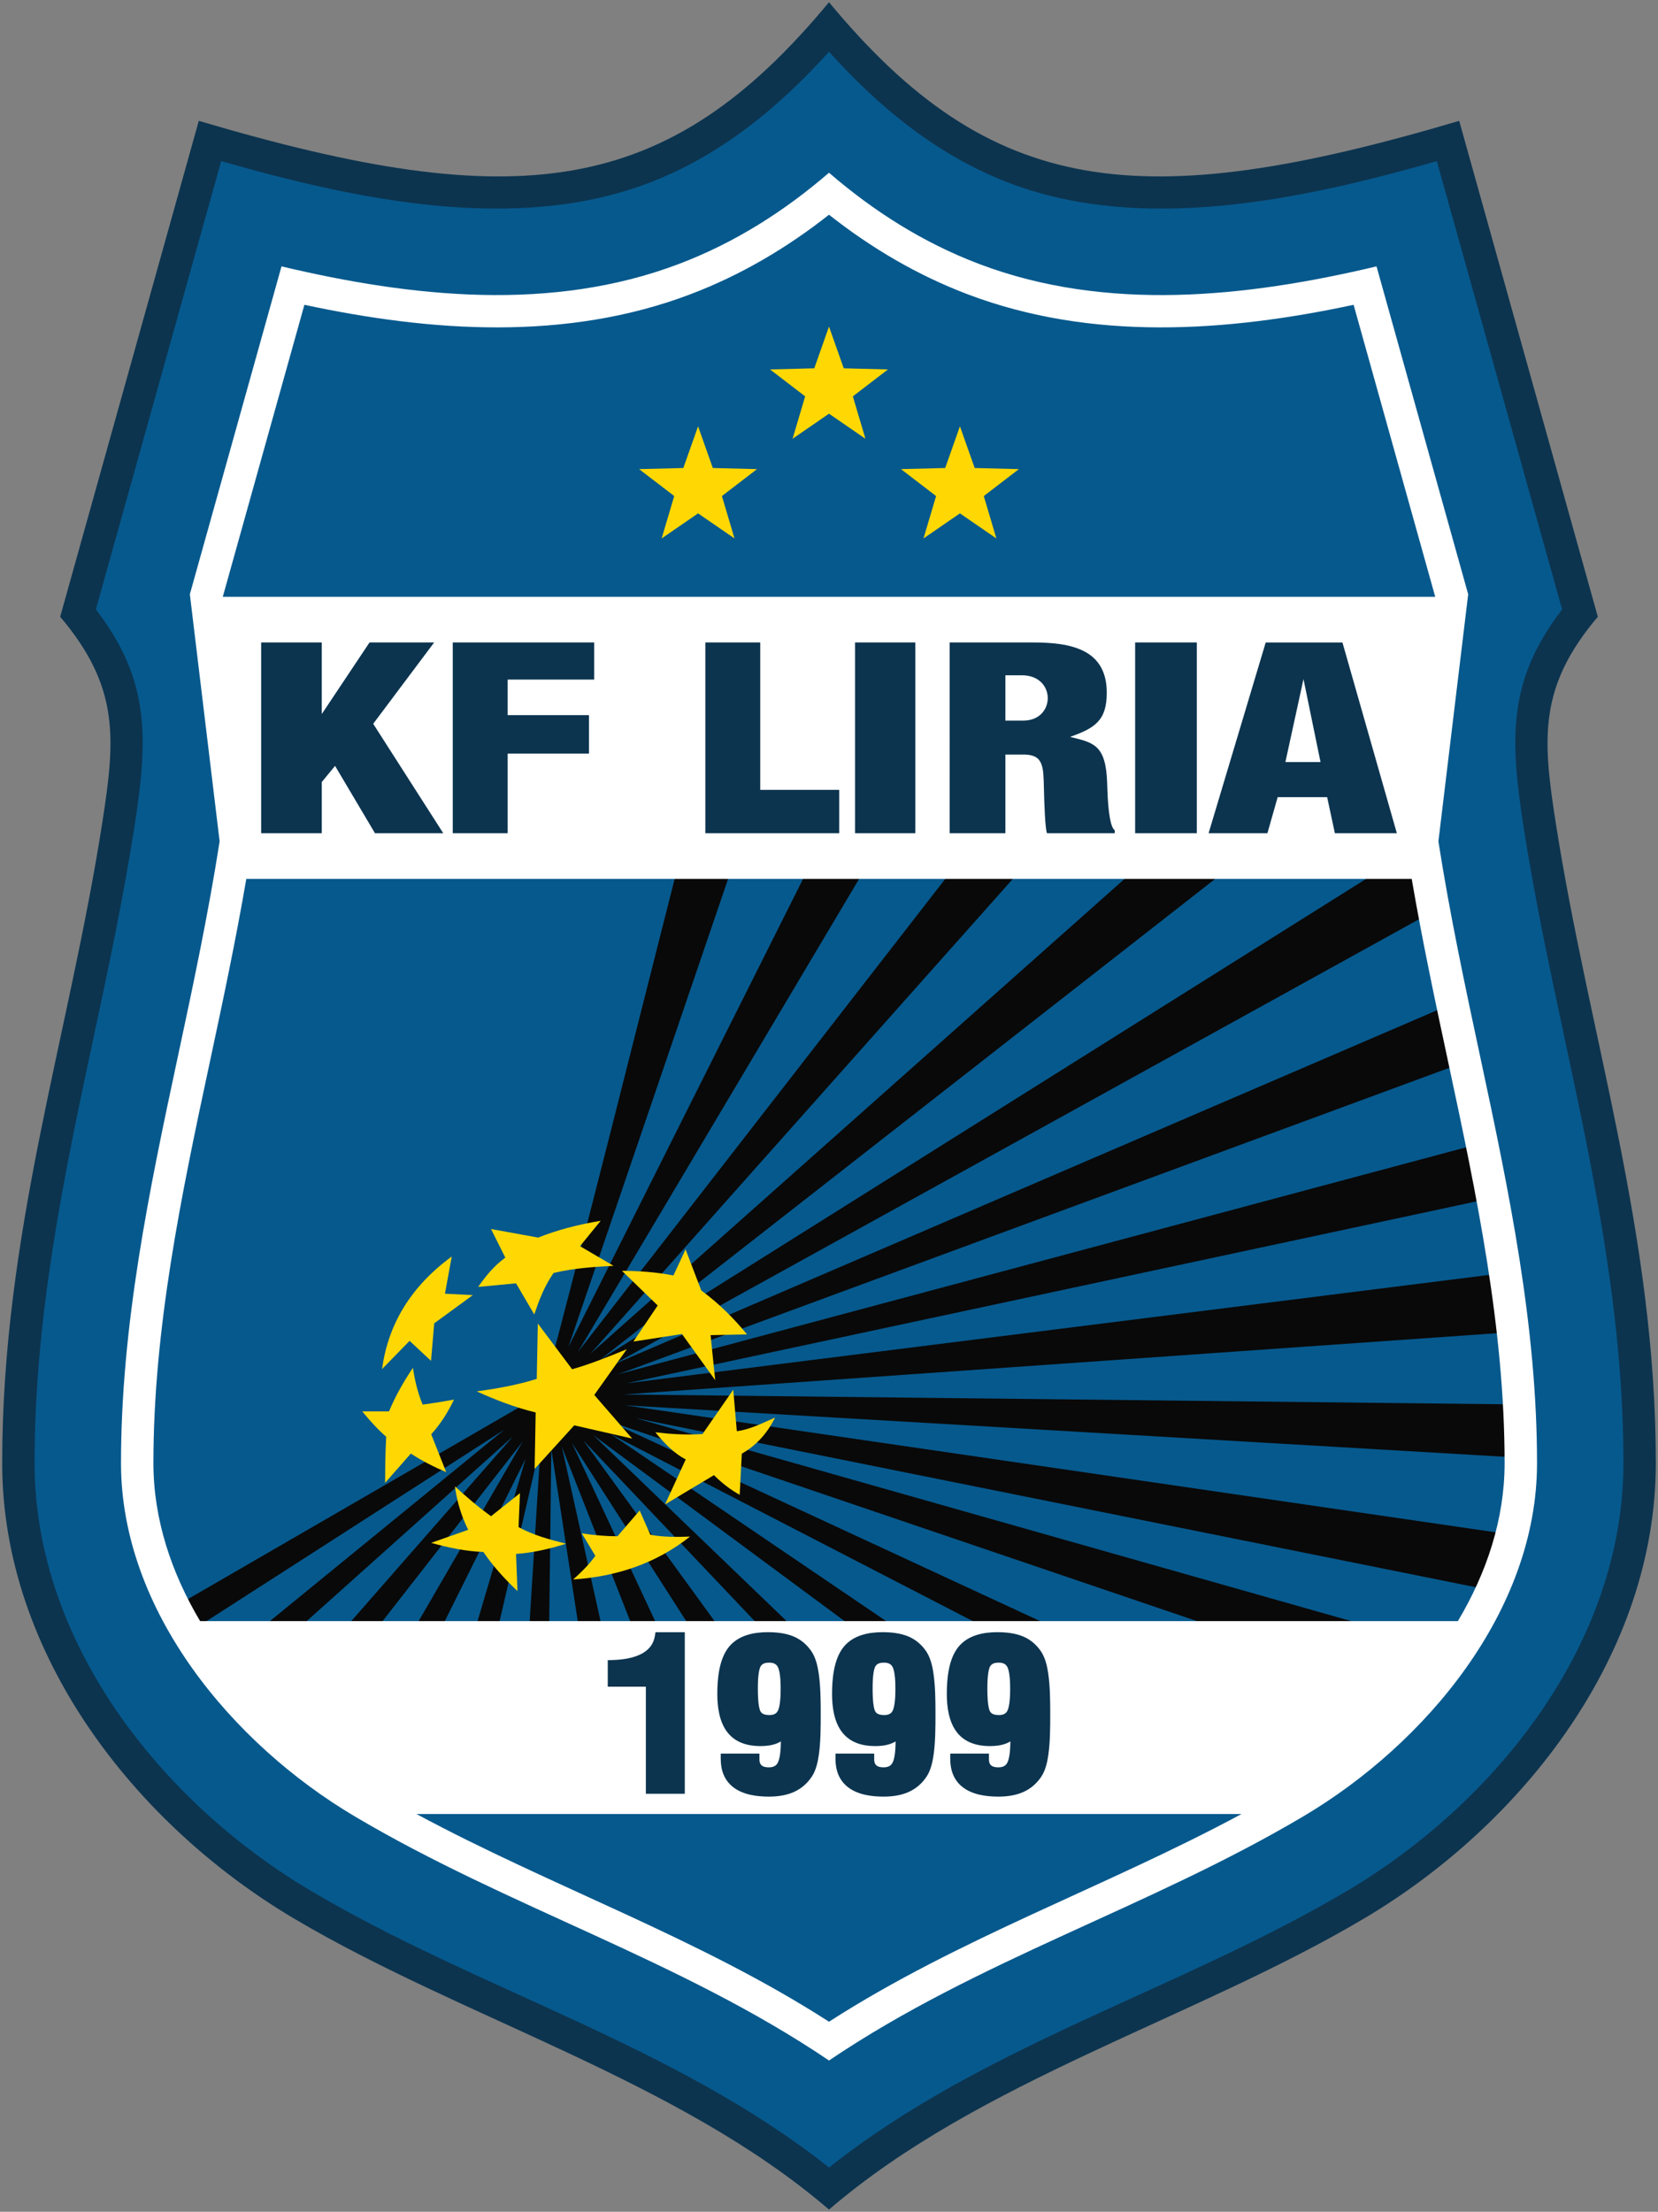 <?xml version="1.0" encoding="utf-8"?>
<!-- Generator: Adobe Illustrator 16.0.0, SVG Export Plug-In . SVG Version: 6.00 Build 0)  -->
<!DOCTYPE svg PUBLIC "-//W3C//DTD SVG 1.1//EN" "http://www.w3.org/Graphics/SVG/1.1/DTD/svg11.dtd">
<svg version="1.1" id="_x23_Layer_1" xmlns="http://www.w3.org/2000/svg" xmlns:xlink="http://www.w3.org/1999/xlink" x="0px"
	 y="0px" width="187.8px" height="250.5px" viewBox="0 0 187.8 250.5" enable-background="new 0 0 187.8 250.5"
	 xml:space="preserve">
<rect x="0" y="0" width="187.8" height="250.5" fill="#808080" stroke="none"/>
<g>
	<path fill-rule="evenodd" clip-rule="evenodd" fill="#0C344F" d="M93.9,0.25C75.563,22.397,58.632,24.396,22.517,13.686
		C17.284,32.408,12.05,51.13,6.816,69.853c6.763,7.977,6.25,13.84,4.763,23.363c-3.776,24.166-11.332,46.391-11.332,72.5
		c0,21.643,15.044,40.891,33.028,51.557c19.188,11.379,43.54,18.297,60.625,32.979c17.086-14.682,41.438-21.6,60.626-32.979
		c17.983-10.666,33.027-29.914,33.027-51.557c0-26.109-7.556-48.334-11.331-72.5c-1.487-9.522-2-15.386,4.762-23.363
		c-5.233-18.723-10.468-37.445-15.701-56.167C129.167,24.396,112.237,22.397,93.9,0.25z"/>
	<path fill-rule="evenodd" clip-rule="evenodd" fill="#06598D" d="M93.9,5.864c-5.746,6.354-12.345,11.802-20.496,14.889
		c-15.075,5.71-33.058,1.867-48.351-2.505c-4.73,16.924-9.462,33.848-14.193,50.771c6.189,8.069,5.929,14.625,4.345,24.763
		c-1.255,8.03-2.947,15.973-4.649,23.917c-3.428,16.007-6.638,31.542-6.638,48.015c0,20.32,14.392,38.412,31.229,48.398
		C54.173,225.399,76.41,231.59,93.9,245.489c17.491-13.898,39.728-20.09,58.753-31.375c16.838-9.986,31.23-28.078,31.23-48.398
		c0-16.473-3.211-32.008-6.638-48.015c-1.702-7.944-3.396-15.888-4.65-23.917c-1.583-10.138-1.845-16.694,4.345-24.763
		c-4.731-16.924-9.462-33.848-14.192-50.771c-15.294,4.372-33.276,8.215-48.352,2.505C106.246,17.666,99.646,12.218,93.9,5.864z"/>
	<path fill-rule="evenodd" clip-rule="evenodd" fill="#090909" d="M29.973,184.092l27.169-22.184L22.63,184.092h-0.243l-0.142-0.24
		c-0.487-0.818-0.949-1.652-1.38-2.5l40.621-23.51c5.188-19.52,10.069-39.198,15.055-58.789h6.098l-18.258,53.506l26.828-53.506
		h6.393L65.48,153.096l41.968-54.043h7.709l-48.271,54.262l61.04-54.262h10.343l-70.342,54.98l87.588-54.98h4.801l0.07,0.407
		c0.252,1.471,0.517,2.939,0.791,4.405l-91.737,50.692l93.806-40.343c0.434,2.069,0.875,4.136,1.318,6.202l0.074,0.347
		l-94.648,34.889l96.549-25.838c0.415,2.045,0.816,4.093,1.198,6.146L70.962,156.67l98.192-12.338
		c0.332,2.205,0.627,4.416,0.877,6.629l-99.407,6.973l100.098,1.115c0.112,1.984,0.176,3.975,0.189,5.969l-100.137-5.859
		l99.117,14.457c-0.55,2.141-1.308,4.229-2.235,6.248l-95.64-19.244l82.765,23.473h-17.759l-67.995-23.1l49.841,23.1h-7.733
		L69.174,162.42l31.921,21.672h-4.768l-29.116-21.541l22.396,21.541h-3.659l-19.89-20.969l15.236,20.969h-3.253l-13.266-20.682
		l9.662,20.682h-2.866l-7.93-20.229l4.491,20.229h-2.616l-3.07-19.963l-0.241,19.963h-2.237l1.278-20.582l-4.766,20.582h-2.532
		l5.583-18.875l-9.391,18.875h-3.006l12.074-20.828l-16.255,20.828h-3.594l18.751-21.412l-23.918,21.412H29.973z"/>
	<path fill-rule="evenodd" clip-rule="evenodd" fill="#FFFFFF" d="M93.9,19.563c-5.044,4.345-10.645,7.925-17.028,10.343
		c-14.364,5.441-30.164,3.785-44.987,0.264c-3.461,12.379-6.921,24.757-10.381,37.135l3.372,27.988
		c-1.282,8.21-3.01,16.334-4.749,24.457c-3.248,15.168-6.421,30.375-6.421,45.965c0,16.752,12.654,31.807,26.435,39.98
		c17.549,10.406,36.79,16.205,53.76,27.672c16.97-11.467,36.212-17.266,53.76-27.672c13.78-8.174,26.436-23.229,26.436-39.98
		c0-15.59-3.173-30.797-6.422-45.965c-1.739-8.122-3.467-16.247-4.749-24.457l3.373-27.988
		c-3.461-12.378-6.921-24.756-10.381-37.135c-14.823,3.521-30.623,5.178-44.988-0.264C104.544,27.488,98.944,23.909,93.9,19.563
		L93.9,19.563z M27.898,99.542h132.005c1.205,7.028,2.688,14.004,4.182,20.977c3.185,14.869,6.34,29.917,6.34,45.196
		c0,6.324-2.026,12.402-5.29,17.887H22.666c-3.263-5.484-5.289-11.563-5.289-17.887c0-15.279,3.155-30.327,6.34-45.196
		C25.209,113.547,26.693,106.571,27.898,99.542L27.898,99.542z M93.9,24.319c4.778,3.766,9.994,6.848,15.728,9.02
		c14.018,5.31,29.275,4.27,43.694,1.182c3.081,11.023,6.162,22.046,9.244,33.07H25.235c3.082-11.023,6.163-22.046,9.244-33.07
		c14.419,3.088,29.676,4.128,43.693-1.182C83.907,31.167,89.122,28.085,93.9,24.319L93.9,24.319z M47.181,205.454h93.438
		c-15.372,8.279-31.914,13.996-46.719,23.52C79.096,219.45,62.554,213.733,47.181,205.454z"/>
	<path fill-rule="evenodd" clip-rule="evenodd" fill="#FFD803" d="M93.9,36.992l1.67,4.723l5.007,0.128l-3.976,3.047l1.426,4.803
		l-4.127-2.84l-4.126,2.84l1.425-4.803l-3.976-3.047l5.008-0.128L93.9,36.992L93.9,36.992z M79.07,48.281l1.669,4.724l5.008,0.128
		L81.77,56.18l1.426,4.803l-4.126-2.84l-4.127,2.84l1.426-4.803l-3.977-3.047l5.008-0.128L79.07,48.281L79.07,48.281z
		 M108.731,48.281l1.669,4.724l5.008,0.128l-3.976,3.047l1.426,4.803l-4.127-2.84l-4.127,2.84l1.426-4.803l-3.976-3.047l5.007-0.128
		L108.731,48.281z"/>
	<path fill-rule="evenodd" clip-rule="evenodd" fill="#0C344F" d="M29.581,94.371V72.763h6.866v8.109l5.409-8.109h7.32l-6.904,9.212
		l7.936,12.395h-7.734l-4.523-7.628l-1.503,1.827v5.801H29.581L29.581,94.371z M51.283,94.371V72.763h16.016v4.205h-9.796v4.025
		h9.21v4.356h-9.21v9.021H51.283L51.283,94.371z M79.893,94.371V72.763h6.219v16.693h8.946v4.915H79.893L79.893,94.371z
		 M96.852,94.371V72.763h6.826v21.607H96.852L96.852,94.371z M116.996,72.763c4.304,0,8.366,0.76,8.366,5.694
		c0,3.16-1.356,4.013-4.157,5.001c2.674,0.654,4.048,0.884,4.201,5.186c0.005,0.165,0.013,0.395,0.022,0.688
		c0.097,2.823,0.381,4.39,0.84,4.704v0.334h-7.677c-0.208-0.458-0.321-3.669-0.344-4.986c-0.014-0.768-0.039-1.362-0.075-1.78
		c-0.066-0.788-0.266-1.34-0.592-1.661c-0.327-0.321-0.878-0.484-1.651-0.484h-2.051v8.911h-6.309V72.763H116.996L116.996,72.763z
		 M113.878,81.615h2.022c3.7,0,3.757-5.135-0.151-5.135h-1.871V81.615L113.878,81.615z M128.576,94.371V72.763h6.988v21.607H128.576
		L128.576,94.371z M145.595,86.31h3.979l-1.929-9.396L145.595,86.31L145.595,86.31z M136.895,94.371l6.471-21.607h8.691
		l6.163,21.607h-7.018l-0.878-4.088h-5.604l-1.161,4.088H136.895z"/>
	<path fill-rule="evenodd" clip-rule="evenodd" fill="#0C344F" d="M73.156,191.032H68.84v-3.004l0.476-0.014
		c1.146-0.031,2.504-0.201,3.508-0.797c0.754-0.447,1.216-1.078,1.356-1.947l0.066-0.412h3.32v18.303h-4.411V191.032L73.156,191.032
		z M88.449,197.229c-0.135,0.082-0.278,0.154-0.429,0.215c-0.591,0.24-1.255,0.314-1.889,0.314c-1.415,0-2.782-0.375-3.699-1.512
		c-0.962-1.193-1.184-2.926-1.184-4.408c0-1.699,0.198-3.938,1.314-5.313c1.069-1.316,2.788-1.668,4.405-1.668
		c0.978,0,2.034,0.107,2.942,0.492c0.818,0.348,1.469,0.912,1.978,1.639c0.489,0.701,0.719,1.662,0.842,2.494
		c0.218,1.479,0.234,3.109,0.234,4.602c0,1.506-0.004,3.164-0.213,4.656c-0.112,0.811-0.326,1.76-0.782,2.453
		c-0.504,0.762-1.163,1.355-1.992,1.738c-0.896,0.412-1.906,0.549-2.884,0.549c-1.357,0-2.907-0.203-4.019-1.051
		c-1.035-0.789-1.437-1.943-1.437-3.219v-0.602h4.385v0.67c0,0.242,0.05,0.486,0.236,0.654c0.213,0.191,0.538,0.232,0.813,0.232
		c0.436,0,0.81-0.111,1.023-0.512C88.391,199.102,88.442,197.948,88.449,197.229L88.449,197.229z M101.447,197.229
		c-0.136,0.082-0.278,0.154-0.43,0.215c-0.59,0.242-1.254,0.314-1.888,0.314c-1.415,0-2.782-0.375-3.699-1.512
		c-0.962-1.193-1.184-2.926-1.184-4.408c0-1.699,0.198-3.938,1.314-5.313c1.069-1.316,2.788-1.668,4.405-1.668
		c0.978,0,2.034,0.107,2.941,0.492c0.818,0.348,1.47,0.912,1.979,1.639c0.489,0.701,0.719,1.662,0.841,2.494
		c0.219,1.479,0.235,3.109,0.235,4.602c0,1.506-0.004,3.164-0.213,4.656c-0.112,0.811-0.325,1.76-0.782,2.453
		c-0.504,0.764-1.163,1.355-1.993,1.738c-0.894,0.412-1.905,0.549-2.883,0.549c-1.356,0-2.907-0.203-4.019-1.051
		c-1.035-0.789-1.437-1.943-1.437-3.219v-0.602h4.386v0.67c0,0.242,0.049,0.484,0.236,0.654c0.212,0.191,0.537,0.232,0.812,0.232
		c0.436,0,0.81-0.111,1.024-0.512C101.388,199.102,101.439,197.948,101.447,197.229L101.447,197.229z M114.446,197.229
		c-0.136,0.082-0.279,0.154-0.43,0.215c-0.591,0.24-1.255,0.314-1.889,0.314c-1.415,0-2.782-0.375-3.699-1.512
		c-0.962-1.193-1.184-2.926-1.184-4.408c0-1.699,0.197-3.938,1.314-5.313c1.069-1.316,2.788-1.668,4.405-1.668
		c0.978,0,2.034,0.107,2.941,0.492c0.819,0.348,1.471,0.912,1.979,1.639c0.489,0.701,0.719,1.662,0.842,2.494
		c0.218,1.479,0.234,3.109,0.234,4.602c0,1.506-0.004,3.164-0.213,4.656c-0.113,0.811-0.325,1.76-0.782,2.453
		c-0.504,0.762-1.163,1.355-1.993,1.738c-0.895,0.412-1.905,0.549-2.883,0.549c-1.356,0-2.908-0.203-4.019-1.051
		c-1.035-0.789-1.436-1.943-1.436-3.219v-0.602h4.385v0.67c0,0.242,0.049,0.486,0.235,0.654c0.213,0.191,0.538,0.232,0.813,0.232
		c0.436,0,0.811-0.111,1.024-0.512C114.387,199.102,114.438,197.948,114.446,197.229L114.446,197.229z M88.424,191.274
		c0-0.623-0.023-1.941-0.333-2.5c-0.205-0.371-0.567-0.467-0.972-0.467c-0.372,0-0.763,0.072-0.964,0.42
		c-0.296,0.508-0.314,1.971-0.314,2.547c0,0.563,0.019,2.084,0.309,2.574c0.198,0.336,0.641,0.393,0.995,0.393
		c0.394,0,0.75-0.092,0.949-0.455C88.399,193.225,88.424,191.901,88.424,191.274L88.424,191.274z M101.421,191.274
		c0-0.623-0.023-1.941-0.332-2.5c-0.205-0.371-0.568-0.467-0.972-0.467c-0.372,0-0.763,0.072-0.964,0.42
		c-0.296,0.508-0.314,1.971-0.314,2.547c0,0.563,0.019,2.082,0.309,2.574c0.199,0.336,0.641,0.393,0.995,0.393
		c0.394,0,0.751-0.09,0.949-0.455C101.397,193.227,101.421,191.899,101.421,191.274L101.421,191.274z M114.419,191.274
		c0-0.623-0.023-1.941-0.332-2.5c-0.205-0.371-0.567-0.467-0.972-0.467c-0.373,0-0.763,0.072-0.964,0.42
		c-0.296,0.508-0.314,1.971-0.314,2.547c0,0.563,0.019,2.084,0.309,2.574c0.199,0.336,0.64,0.393,0.995,0.393
		c0.394,0,0.751-0.092,0.949-0.455C114.396,193.227,114.419,191.899,114.419,191.274z"/>
	<path fill-rule="evenodd" clip-rule="evenodd" fill="#FFD803" d="M46.392,151.862c-1.038,1.066-2.077,2.133-3.116,3.197
		c0.681-5.041,3.218-9.326,7.892-12.747c-0.257,1.403-0.513,2.805-0.769,4.208c1.052,0.055,2.104,0.107,3.156,0.162
		c-1.458,1.064-2.914,2.131-4.371,3.195c-0.121,1.416-0.242,2.834-0.363,4.25C48.01,153.374,47.202,152.618,46.392,151.862
		L46.392,151.862z M83.458,162.092c-0.135-1.564-0.27-3.131-0.404-4.695c-1.16,1.674-2.32,3.346-3.48,5.018
		c-2.035,0.125-3.737-0.002-5.342-0.201c1.098,1.371,2.235,2.459,3.44,3.076c-0.782,1.699-1.564,3.398-2.347,5.098
		c1.848-1.105,3.695-2.211,5.543-3.316c0.972,0.971,1.942,1.684,2.914,2.225c0.081-1.551,0.162-3.102,0.242-4.652
		c1.502-0.869,2.803-2.143,3.764-4.09C86.344,161.182,84.903,161.924,83.458,162.092L83.458,162.092z M73.667,173.827
		c1.497,0.27,2.995,0.258,4.492,0.201c-3.819,3.029-8.281,4.529-13.233,4.857c0.817-0.736,1.639-1.5,2.509-2.672
		c-0.512-0.85-1.024-1.699-1.537-2.549c1.349,0.209,2.698,0.332,4.046,0.324c0.837-0.971,1.674-1.943,2.51-2.914
		C72.857,171.993,73.261,172.909,73.667,173.827L73.667,173.827z M53.029,173.262c-0.81-1.639-1.282-3.277-1.497-4.916
		c1.239,1.125,2.521,2.252,4.087,3.377c1.093-0.869,2.186-1.738,3.277-2.609c-0.054,1.281-0.108,2.563-0.162,3.844
		c1.654,0.908,3.51,1.408,5.382,1.881c-1.938,0.611-3.834,1.029-5.664,1.154c0.054,1.404,0.107,2.807,0.161,4.209
		c-1.434-1.355-2.755-2.805-3.864-4.432c-1.969-0.07-3.938-0.475-5.908-1.031C50.236,174.247,51.632,173.754,53.029,173.262
		L53.029,173.262z M47.87,159.081c-0.566-1.391-0.902-2.779-1.093-4.168c-1.085,1.594-2.002,3.234-2.711,4.938
		c-1.012,0-2.023,0-3.035,0c0.904,1.109,1.809,2.088,2.712,2.871c-0.12,2.414-0.113,3.758-0.122,5.223
		c0.972-1.105,1.943-2.213,2.914-3.318c1.249,0.818,2.597,1.504,4.007,2.104c-0.567-1.43-1.134-2.861-1.7-4.289
		c1.111-1.209,1.911-2.557,2.59-3.926C50.266,158.725,49.088,158.922,47.87,159.081L47.87,159.081z M64.804,155.077
		c-1.295-1.727-2.59-3.455-3.885-5.18c-0.041,2.09-0.081,4.182-0.121,6.273c-2.205,0.689-4.487,1.104-6.799,1.414
		c2.11,0.959,4.299,1.807,6.677,2.389c-0.04,2.131-0.08,4.262-0.121,6.395c1.497-1.646,2.995-3.293,4.492-4.939
		c2.185,0.5,4.37,0.998,6.556,1.498c-1.431-1.646-2.859-3.291-4.29-4.938c1.228-1.725,2.455-3.451,3.683-5.178
		C68.729,153.75,66.586,154.583,64.804,155.077L64.804,155.077z M76.276,144.456c0.459-0.984,0.917-1.969,1.377-2.955
		c0.593,1.55,1.187,3.103,1.779,4.654c2.021,1.482,3.7,3.168,5.181,4.977c-1.376,0.025-2.752,0.055-4.128,0.08
		c0.175,1.701,0.351,3.4,0.526,5.1c-1.255-1.738-2.509-3.479-3.764-5.221c-1.834,0.283-3.669,0.566-5.503,0.85
		c0.917-1.361,1.834-2.725,2.752-4.086c-1.35-1.309-2.698-2.617-4.047-3.924C72.345,143.942,74.273,144.063,76.276,144.456
		L76.276,144.456z M60.96,140.167c-1.781-0.324-3.562-0.647-5.342-0.971c0.539,1.079,1.079,2.158,1.618,3.238
		c-1.366,1.002-2.25,2.151-3.075,3.317c1.43-0.135,2.86-0.27,4.29-0.404c0.688,1.174,1.376,2.348,2.063,3.521
		c0.539-1.564,1.101-3.131,2.186-4.693c2.339-0.561,4.569-0.688,6.798-0.811c-1.269-0.743-2.536-1.483-3.804-2.226
		c0.782-0.958,1.564-1.916,2.347-2.874C65.474,138.69,63.097,139.309,60.96,140.167z"/>
</g>
</svg>
